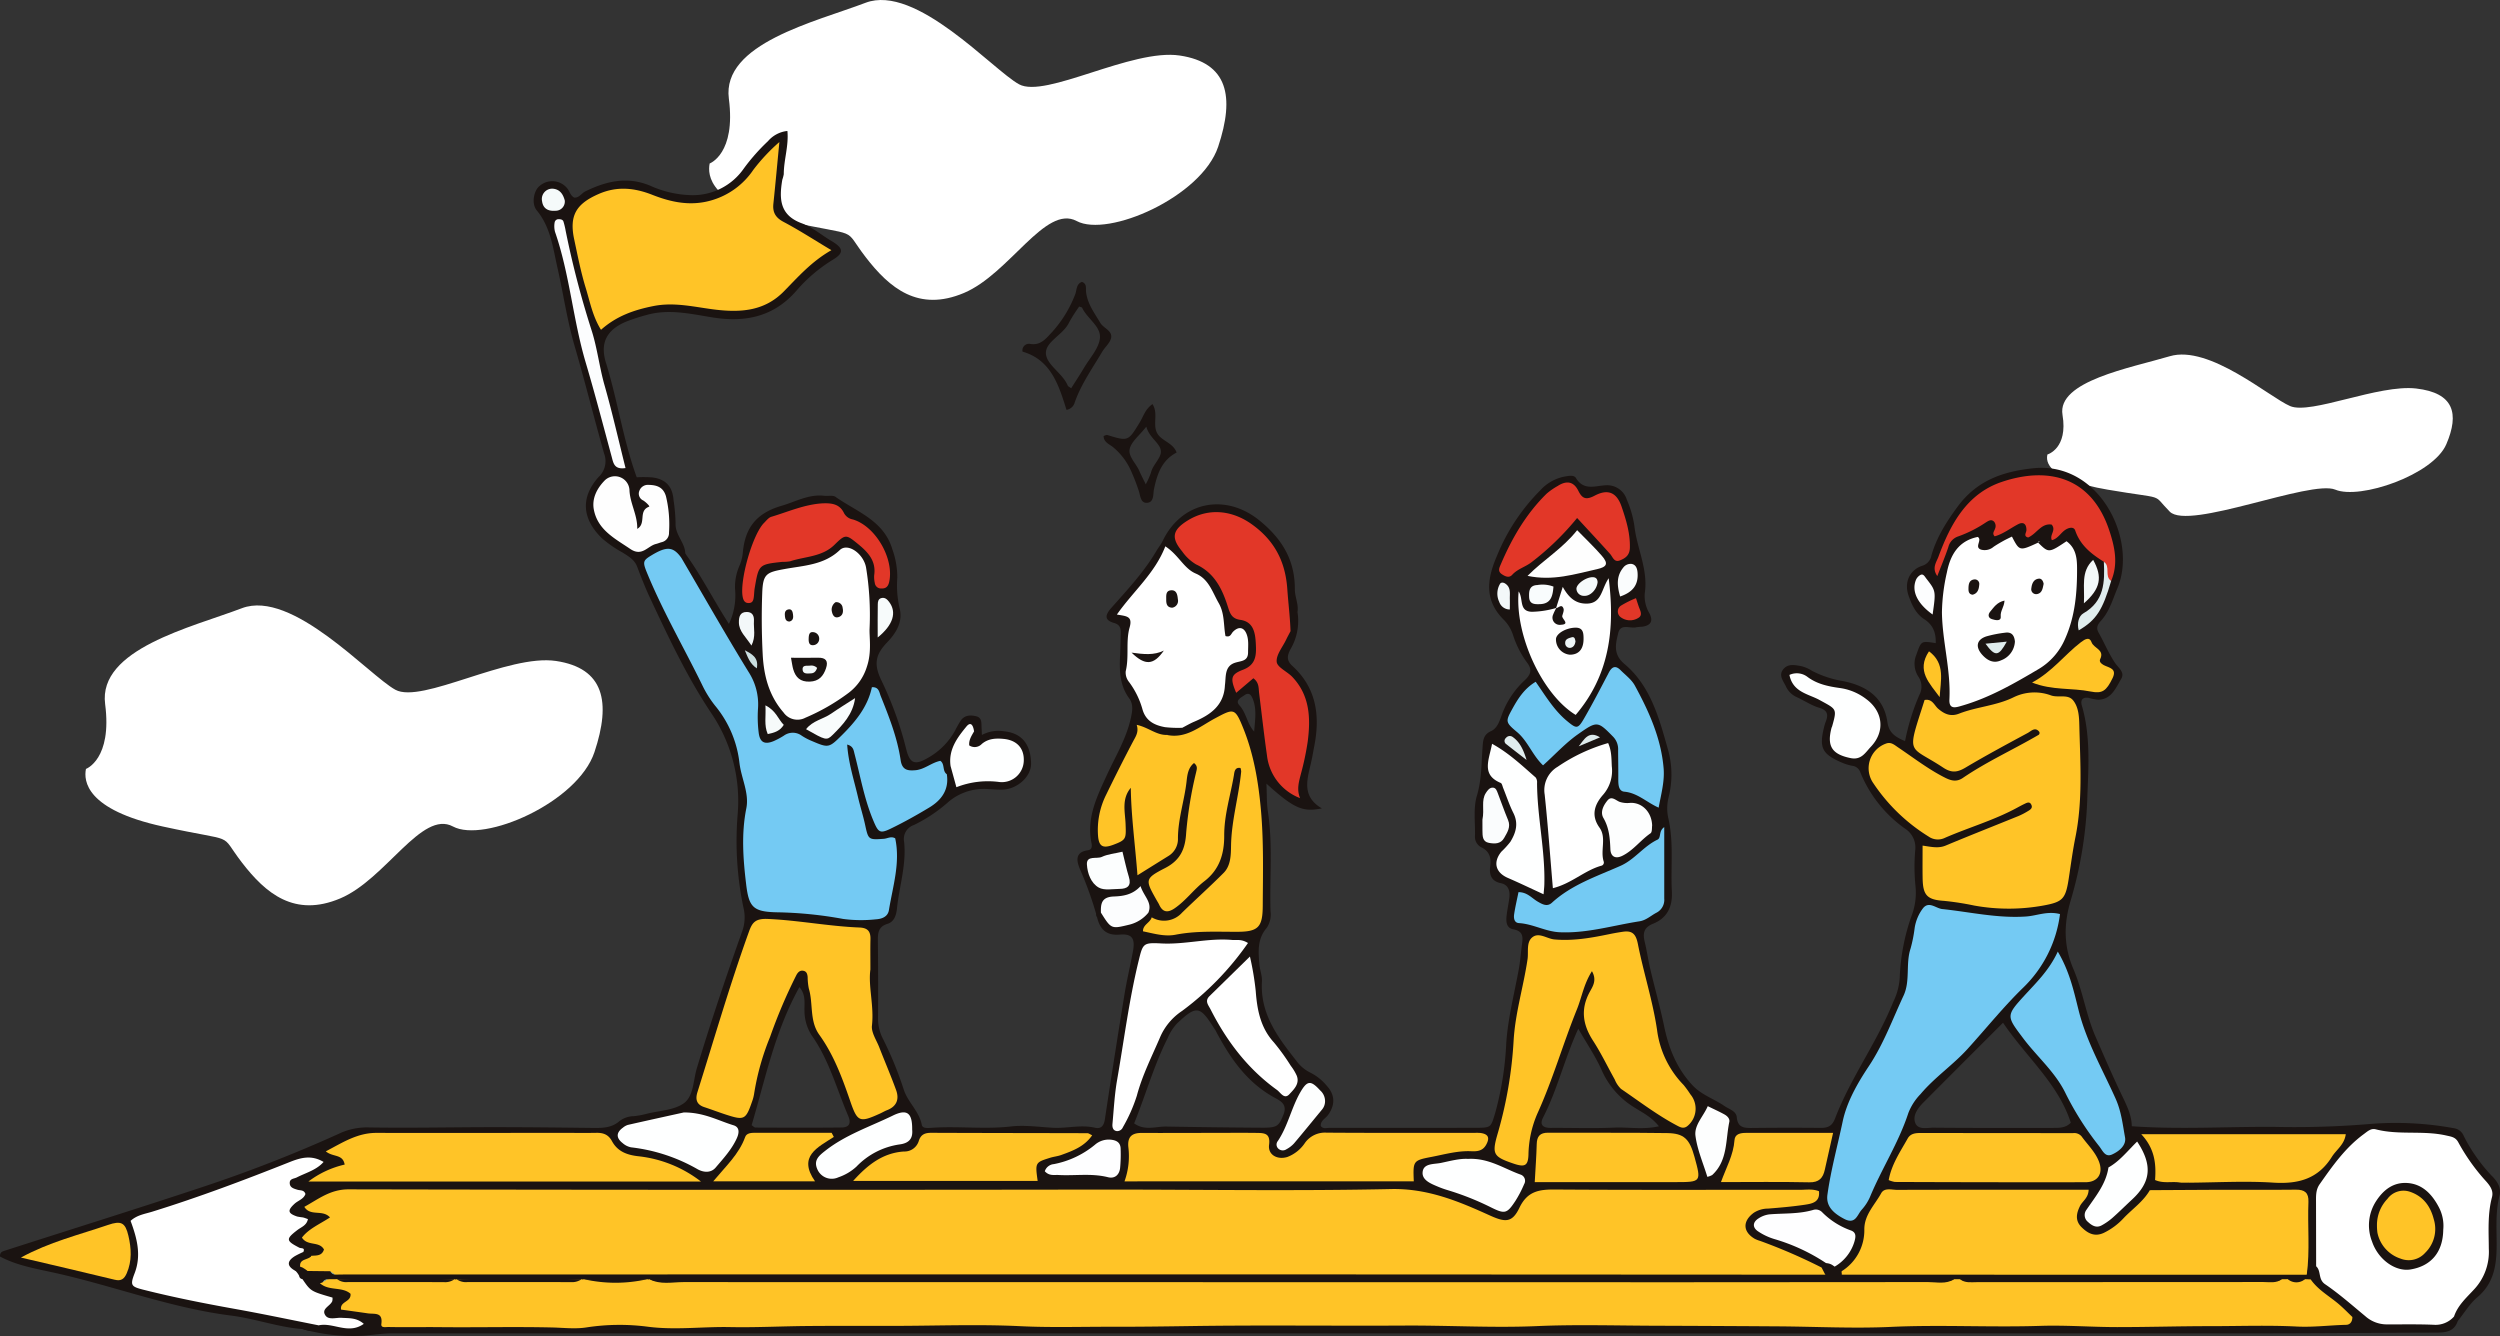<svg xmlns="http://www.w3.org/2000/svg" xmlns:xlink="http://www.w3.org/1999/xlink" width="646.334" height="345.419" viewBox="0 0 646.334 345.419">
  <rect x="0" y="0" width="646.334" height="345.419" fill="#333333" stroke="none"/>
  <defs>
    <clipPath id="clip-path">
      <rect id="長方形_12" data-name="長方形 12" width="646.334" height="311.566" fill="none"/>
    </clipPath>
  </defs>
  <g id="グループ_8089" data-name="グループ 8089" transform="translate(-636.666 -98.512)">
    <path id="パス_4379" data-name="パス 4379" d="M-122.81,101.386c-.486,1.895,0,6.443,15.566,9.1s11.188.758,16.052,5.685,36.482-8.338,42.805-5.685,25.294-3.79,28.7-11.749,1.946-13.264-7.783-14.4-27.24,6.822-32.59,4.548S-80.977,72.962-91.192,75.994s-29.185,6.443-27.726,15.159S-122.81,101.386-122.81,101.386Z" transform="translate(1288.812 114.618)" fill="#fff"/>
    <path id="パス_4376" data-name="パス 4376" d="M-122.78,117.819c-.62,3.1,0,10.542,19.843,14.882s14.262,1.24,20.463,9.3,13.642,14.262,25.424,9.3S-35.966,128.36-27.9,132.7s32.245-6.2,36.586-19.223,2.48-21.7-9.922-23.564-34.726,11.162-41.547,7.441S-69.451,71.311-82.473,76.272s-37.206,10.542-35.346,24.8S-122.78,117.819-122.78,117.819Z" transform="translate(942.919 22.956)" fill="#fff"/>
    <path id="パス_4377" data-name="パス 4377" d="M-122.78,117.819c-.62,3.1,0,10.542,19.843,14.882s14.262,1.24,20.463,9.3,13.642,14.262,25.424,9.3S-35.966,128.36-27.9,132.7s32.245-6.2,36.586-19.223,2.48-21.7-9.922-23.564-34.726,11.162-41.547,7.441S-69.451,71.311-82.473,76.272s-37.206,10.542-35.346,24.8S-122.78,117.819-122.78,117.819Z" transform="translate(781.668 179.485)" fill="#fff"/>
    <g id="グループ_8" data-name="グループ 8" transform="translate(636.666 132.365)">
      <g id="グループ_7" data-name="グループ 7" clip-path="url(#clip-path)">
        <path id="パス_43" data-name="パス 43" d="M644.386,270.328a42.614,42.614,0,0,1-7.437-10.525,3.227,3.227,0,0,0-2.589-1.984,82.9,82.9,0,0,0-21.746-1.076,234.358,234.358,0,0,1-24.545.742c-12.154-.1-24.313.718-36.933-.167-.015-2.869-1.363-5.493-2.646-8.178-2.357-4.933-4.527-9.956-6.717-14.967-2.461-5.636-3.3-11.833-5.707-17.449-2.591-6.041-2.552-11.809-.648-18.021a104.935,104.935,0,0,0,4.245-26.878c.29-7.751.813-15.6-1.431-23.24-.428-1.459.161-2.265,1.776-2.006a14.578,14.578,0,0,0,2.42.477c3.467-.06,4.534-3.021,5.943-5.335,1.077-1.77-.675-2.86-1.594-4.233-1.64-2.451-2.776-5.232-4.232-7.814-.747-1.326-.129-2.194.669-3.086,2.166-2.419,3.005-5.5,4.222-8.393,5.243-12.486-4.63-32.755-21.708-30.99-8.109.838-14.726,3.272-19.622,9.934-2.868,3.9-5.438,7.923-6.773,12.627a3.392,3.392,0,0,1-2.442,2.675c-3.268,1.137-4.607,4.323-3.493,7.6.8,2.362,1.889,4.767,4.036,6.152,2.4,1.546,3.1,3.622,3.016,6.229-3.838-.624-3.74-.589-5.008,3a6.071,6.071,0,0,0,.535,5.682,4.542,4.542,0,0,1,.246,4.7,57.817,57.817,0,0,0-3.7,11.949c-2.481-1.052-4.159-2.086-4.56-4.9-.93-6.532-5.583-9.458-11.513-10.625a26.847,26.847,0,0,1-7.971-2.642,9.348,9.348,0,0,0-2.71-1.2c-1.6-.285-3.412-.751-4.674.716-1.405,1.634-.037,3.1.644,4.545a5.554,5.554,0,0,0,2.78,2.732c1.956.9,3.8,2.155,5.833,2.761,2.3.685,2.329,1.915,1.624,3.7a10.935,10.935,0,0,0-.424,1.43c-1.259,5.167-.464,6.808,4.41,8.944a14.011,14.011,0,0,0,2.825.906,2.49,2.49,0,0,1,2.162,1.68A33.086,33.086,0,0,0,492.5,180.364a5.778,5.778,0,0,1,2.664,5.448,49.279,49.279,0,0,0,.058,9.448,16.7,16.7,0,0,1-1.03,7.69,53.782,53.782,0,0,0-3.051,16.034,16.469,16.469,0,0,1-1.66,6.154c-4.2,10.489-11.033,19.657-15.072,30.206-.738,1.928-1.851,2.416-3.706,2.4q-8.965-.083-17.931.023c-2.017.022-3.512-.2-3.752-2.753-.155-1.649-1.953-2.07-3.166-2.909-2.7-1.871-5.915-2.838-8.284-5.375-4.108-4.4-6.162-9.607-7.358-15.365-1.008-4.857-2.368-9.639-3.507-14.47-.569-2.413-.92-4.878-1.5-7.289-.528-2.2-.214-3.687,2.177-4.65,3.664-1.476,5.061-4.422,4.85-8.363-.336-6.275.526-12.593-.9-18.843a11.731,11.731,0,0,1,.047-5.436,23.9,23.9,0,0,0-.264-12.784c-2.234-7.959-4.477-16.135-11.147-21.732-3.023-2.537-2.259-5.278-1.58-8.041.615-2.5,3.091-1.021,4.7-1.449a13.062,13.062,0,0,1,1.486-.133c2.154-.31,2.92-1.4,1.868-3.445a8.734,8.734,0,0,1-1.209-5.261c.906-6.11-2.072-11.6-2.705-17.465a26.857,26.857,0,0,0-1.933-6.655,5.33,5.33,0,0,0-5.344-3.75c-2.825.113-5.77,1.529-7.847-1.906-.528-.874-2.191-.462-3.333-.252a11.492,11.492,0,0,0-5.887,3.5,51.245,51.245,0,0,0-11.151,16.872c-2.654,6.111-3.359,11.631,1.919,16.741a10.043,10.043,0,0,1,2.237,3.83,24.826,24.826,0,0,0,3.6,7.06c1.418,1.836.981,3.125-.657,4.629a22.672,22.672,0,0,0-5.935,9.077c-.566,1.553-1.121,3.3-2.729,4.02-2.134.959-2.057,2.663-2.2,4.536-.3,4.055-.218,8.088-1.436,12.143-.968,3.223-.419,6.906-.5,10.386a3.044,3.044,0,0,0,1.575,2.934c2.16,1.042,2.654,2.658,2.368,4.869-.276,2.136.138,3.9,2.76,4.447,2,.417,2.412,2.064,2.166,3.887-.2,1.473-.506,2.933-.682,4.408-.183,1.548-.154,3.279,1.718,3.624,2.556.472,2.528,1.933,2.24,3.948-.3,2.125-.428,4.262-.822,6.4-1.172,6.343-2.792,12.623-3.24,19.078a81.258,81.258,0,0,1-2.87,18.1c-1.123,3.708-1.007,3.783-4.988,3.792q-18.928.04-37.856.013c-.751,0-1.639.367-2.244-.5-.067-1.384,1.189-1.884,1.845-2.773,1.932-2.618,1.879-5.243-.274-7.591a13.317,13.317,0,0,0-4.244-3.407,9.818,9.818,0,0,1-3.7-3.152c-4.757-6.043-9.33-12.088-8.829-20.42.087-1.449-.528-2.925-.657-4.4-.29-3.312-.557-6.6,1.876-9.445a6.075,6.075,0,0,0,1-4.28c-.272-8.613.625-17.253-.685-25.848-.336-2.206-.245-4.477-.371-7.165,7.113,6.394,9.3,7.4,14.323,6.389-5.126-3-3.884-7.229-2.881-11.433.383-1.608.649-3.245.96-4.87,1.49-7.78.466-14.911-5.691-20.517-1.629-1.484-1.324-2.748-.487-4.348a14.358,14.358,0,0,0,1.8-9.586c-2.749.391-1.726,3.285-3.044,4.622-.391.727-.794,1.45-1.143,2.2-3.01,6.463-3.257,6.616,1.718,10.972,3.344,2.928,4.108,7.074,4.2,11.291.091,4.005-1.168,7.824-1.961,11.7-.423,2.069-1.227,4.144-.033,6.213a18.519,18.519,0,0,1-6.8-13.038c-.434-3.933-.684-7.888-1.369-11.806-1.117-6.393-2.123-6.864-7.374-2.9-1.341,1.8-2.162-1.705-3.454-.308-1.772,5.634-6.609,7.807-11.361,10.076-1.056,1-3.768.5-2.912,3.234,4.383,1.978,7.622-1.006,11.06-2.7,5.427-2.682,6.041-2.611,7.976,3.231,4.718,14.248,4.495,28.994,4.147,43.732-.068,2.881-1.615,4.668-4.642,4.739-6.113.143-12.228.011-18.318.882-1.924.275-4.226.145-3.923-2.962a1.828,1.828,0,0,0-1.053-1.743c-4.261,1.444-8.523,4.332-12.758-.038-.768.215-1.3.559-.785,1.465.776,3.1,2.308,4.838,5.956,4.52,3.114-.272,3.938,1.055,3.349,4.248-.691,3.741-1.584,7.446-2.2,11.2q-2.636,16.152-5.076,32.335c-.255,1.692-1.012,2.515-2.57,2.15-3.641-.854-7.243.215-10.863.01s-7.315-.745-10.885-.337c-6.793.776-13.571-.127-20.343.339-.963.066-2.479.258-2.668-.744-.674-3.573-3.658-5.879-4.694-9.22a91.737,91.737,0,0,0-5.267-12.876A11.524,11.524,0,0,1,227,229.636c.057-6.8.027-13.611-.04-20.415-.019-1.968.188-3.528,2.478-4.227,1.791-.547,2.284-2.3,2.461-4,.6-5.746,2.478-11.358,1.842-17.233a3.8,3.8,0,0,1,2.526-4.315,39.421,39.421,0,0,0,9.043-6.074,14.173,14.173,0,0,1,10.168-3.224c1.158.076,2.319.158,3.478.156,3.879-.006,7.724-3.3,7.615-6.887-.145-4.744-2.261-7.694-6.921-8.2a9.135,9.135,0,0,0-5.8.942c-.963-.562-1.761-2.026-3.087-.566-.824,1.054-1.752,2.25-.852,3.532,1.016,1.448,2.636,1.072,4.057.579,1.713-.594,3.39-1.295,5.258-1.065,2.179.268,3.826,1.252,3.942,3.635.106,2.168-.99,4.306-2.968,4.613-3.683.571-7.47.138-11.235.718-1.808.278-1.435-3.217-3.5-3.644-1.146.3-1.486,1.245-1.752,2.242-.45,7.2-6.552,8.894-11.448,11.794-3.33,1.972-5.138.862-6.241-2.619-1.454-4.594-2.3-9.344-3.755-13.927-.484-1.519-1.037-3.673-3.134-3-1.625.518-1.232,2.528-.953,3.985,1.219,6.357,3.052,12.565,4.634,18.835.4,1.592,1.423,2.895,3.066,2.81,5.274-.271,4.906,3.117,4.529,6.6-.2,1.816-.6,3.6-.961,5.386-1.252,6.2-2.126,7.121-8.222,6.589-7.252-.632-14.408-2.18-21.748-2.127-2.842.02-4.5-1.824-4.938-4.674a72.388,72.388,0,0,1-.82-18.309c.908-9.255-.657-18.353-5.59-26.266a266.3,266.3,0,0,1-17.993-34.288c-.808-1.849-2.692-3.817-.635-5.9,1.939-1.965,4.257-1.326,6.49-.428.879-.066,1.55-.3,1.17-1.411-.037-2.858-2.681-4.807-2.505-7.9a46.788,46.788,0,0,0-.523-5.913c-.273-3.567-2.041-5.436-5.552-5.874a32.811,32.811,0,0,0-3.967-.026c-3.492-9.592-4.93-19.822-7.959-29.609-1.6-5.175.227-8.526,5.226-10.634a47.462,47.462,0,0,1,5.189-1.692c5.793-1.687,11.529-.29,17.2.617,8.473,1.353,15.813-.214,21.631-6.915a39.681,39.681,0,0,1,9.439-8.021c2.936-1.78,2.721-3-.386-4.838-2.569-1.517-4.929-3.561-7.675-4.572-5.773-2.124-5.848-6.4-5.032-11.255a9.416,9.416,0,0,0,.381-1.44c0-3.69,1.31-7.313.941-11.174a7.635,7.635,0,0,0-5.018,2.631A51.637,51.637,0,0,0,192.3,9.712,16.019,16.019,0,0,1,178.637,16.6a27.372,27.372,0,0,1-10.59-2.466c-5.931-2.449-11.336-1.145-16.736,1.5-1,.489-1.6,1.724-2.857,1.591-1.051-.543-1.176-1.668-1.822-2.406a4.961,4.961,0,0,0-7.08-.632c-1.539,1.15-2.235,4.61-.781,6.358,3.575,4.3,4.174,9.64,5.325,14.7,1.536,6.757,2.5,13.633,4.451,20.323,2.684,9.223,5.014,18.549,7.623,27.8a5.579,5.579,0,0,1-1.412,6.1c-4.516,5.037-4.511,10.579.841,15.82a30.574,30.574,0,0,0,5.3,3.678c1.524.97,3.132,1.824,3.843,3.725,1.045,2.791,2.152,5.568,3.416,8.265,4.784,10.207,9.587,20.424,15.889,29.8a40.5,40.5,0,0,1,6.66,25.957,83.923,83.923,0,0,0,1.5,24.082,10.562,10.562,0,0,1-.341,6.172c-4.162,11.714-8.141,23.487-11.719,35.395-.938,3.122-.795,7.185-3.371,9.023-2.517,1.8-6.263,1.886-9.478,2.687a22.221,22.221,0,0,1-3.417.644,6.223,6.223,0,0,0-3.712,1.261c-2.071,1.826-4.51,1.805-7.025,1.776-8.418-.1-16.836-.2-25.254-.2-10.932,0-21.865.256-32.792.069a16.774,16.774,0,0,0-7.556,1.669,361.367,361.367,0,0,1-35.185,13.74c-16.983,5.646-34.072,10.972-51.11,16.456-.574.185-1.319.355-1.235,1.517,4.438,2.381,9.465,3.169,14.409,4.275,15.18,3.4,29.818,9.03,45.345,10.993,6.244.789,12.21,3.03,18.513,3.491,1.507.483,3.026,1.066,4.306-.491-1.125-2.354-3.549-2.121-5.512-2.663-12.14-3.353-24.775-4.336-36.938-7.656-3.059-.835-4.809-1.667-3.683-5.282a12.532,12.532,0,0,0-.08-7.374c-1.053-3.382.343-4.808,3.424-5.745,11.567-3.517,22.859-7.816,34.094-12.273,2.1-.831,4.232-1.85,6.87-1.251-2.691,2.37-9.67,2.26-4.88,8.582.168.221-.488.8-.811,1.173-2.666,3.087.086,4.14,2.128,5.418-4.594,4.526-4.522,5.035,1.027,7.905a.718.718,0,0,1,.344.8,3.476,3.476,0,0,0,2.932.913c2.782-.834,4.428-2.111,1.555-4.726-1.417-1.289-1.121-2.335.24-3.157,3.519-2.127,2.57-4.252-.215-6.263,3.48-2.749,7.21-2.326,10.82-2.327,87.953-.015,175.907.094,263.859-.166a58.784,58.784,0,0,1,25.807,5.993c5.275,2.484,7,2.242,10.7-2.322,1.675-2.072,3.448-3.463,6.207-3.475q33.058-.142,66.137.217c-3.873.99-7.885,1.123-11.69,2.281-2.387.727-4.143,2.192-4.431,4.819a4.807,4.807,0,0,0,3.265,5.087c5.477,2.318,10.8,5.028,16.5,6.8a2.7,2.7,0,0,0,2.111-1.043c.519-2.26-1.393-2.711-2.685-3.591-3.59-2.444-7.793-3.5-11.714-5.2-1.1-.476-3.722-2.028-1.135-2.8,4.579-1.359,9.861-2.79,14.355-.459,8.724,4.525,8.563,4.835,1.976,12.085.013,1,.3,1.445.712,1.62-.771-.1-1.538-.244-2.3-.386a91.7,91.7,0,0,0-13.9-.676q-184.59-.006-369.194.006c-.865-.042-1.716-.1-2.572-.2a40.751,40.751,0,0,0-5.2-.44c-.691-.064-1.371-.176-2.052-.284a4.389,4.389,0,0,0-1.344,0,1.635,1.635,0,0,0-1.24,1.407c.041.22.079.44.123.658a5.121,5.121,0,0,0,.643,1.164,3.7,3.7,0,0,0,1.6,1.134,29.632,29.632,0,0,0,3.851.89,6.127,6.127,0,0,0,1.35-.1,15.387,15.387,0,0,1,2.1-.272c1.048.005,2.1.033,3.151.039,9.364.092,18.737-.1,28.107.091a8.116,8.116,0,0,0,1.844-.023c10.267-.07,20.536-.1,30.807,0a8.337,8.337,0,0,0,1.858,0c5.242-.071,10.483-.169,15.718.059.633.007,1.27-.009,1.9-.063q123.074-.1,246.158-.026c29.732,0,59.464-.1,89.2.057a9.37,9.37,0,0,0,2.938-.007c27.048-.12,54.1-.049,81.148-.053a23.075,23.075,0,0,0,2.741.022c1.448-.121,2.9-.094,4.343-.166a6.541,6.541,0,0,0,2.478-.652c1.341-.817,1.664-2.156,1.826-3.577.138-4.813.235-9.633,0-14.427-.352-7.221,4.7-11.293,8.675-16.1,3.126-3.785,7.063-3.333,11.3-3.139,14.032.643,14.019.541,21.54,12.053a6.206,6.206,0,0,1,1.157,4.674,43.66,43.66,0,0,0-.394,9.924,17.06,17.06,0,0,1-4.384,12.786c-1.694,1.921-3.912,3.712-3.97,6.677.191.826.518,1.5,1.544,1.431,1.663-2.067,3.054-4.456,5.044-6.136,4.442-3.751,5.014-8.61,5-13.9-.011-4.129-.311-8.3.747-12.381.518-2-.578-3.624-1.816-4.936M324.244,155.28c-1.842-2.017-2-4.8-3.827-6.8-1.174-1.282.466-1.986,1.316-2.6,1.141-.819,1.734-.1,2.16.977,1.078,2.717.559,5.531.351,8.419M217.561,257.642c-7.421.085-14.844.043-22.266.017-.263,0-.525-.318-.976-.612,3.534-11.886,5.963-24.2,12.358-35.7,1.725,2.04,1.243,4.143,1.308,6.036a11.8,11.8,0,0,0,1.944,6.567c4.453,6.318,6.383,13.745,9.368,20.71.85,1.982.162,2.962-1.735,2.984m114.26-3.347c-1.21,2.99-1.559,3.421-5.594,3.4q-12.349-.077-24.7-.3c-2.705-.05-5.565,1.171-8.312-.823,3.006-7.4,5.112-15.031,8.695-22.1a12.558,12.558,0,0,1,2.386-3.725c4.955-4.692,5.913-4.609,9.469,1.064.176.28.387.541.54.832,3.626,6.891,7.9,13.186,14.941,17.135,1.61.9,3.7,1.734,2.572,4.522m85.472,3.371c-5.443.248-10.907.035-16.361.075-2,.014-2.974-.778-1.992-2.685,3.689-7.167,5.5-15.087,9.1-22.961,2.221,3.873,4.457,7.149,6.049,10.713a21.292,21.292,0,0,0,8.259,9.528c2.149,1.38,4.578,2.5,6.536,4.988-4.153.934-7.9.174-11.586.343m80.055-6.585c6.652-6.689,13.329-13.354,20.5-20.532,6.092,8.99,14.26,15.724,17.521,25.848-1.343,1.387-3,1.343-4.658,1.342-10.272,0-20.544.041-30.815-.058-1.666-.016-4.1.692-4.784-1.348-.648-1.943.794-3.8,2.235-5.252m105.667,11.484c-3.038,3.956-5.737,8.505-12.161,8.03a197.22,197.22,0,0,0-19.917-.038c-1.884.052-4.456-.855-5.222,2.166,1.481,1.787,3.567,1.457,5.5,1.486,4.619.069,9.239.013,13.859.026,12.5.034,11.227-1.128,11.13,11.082-.023,2.78,1.357,6.032-1.657,8.293-2.406.764-4.908.544-7.386.544q-50.969.019-101.939,0c-2.991,0-5.972-.027-8.82,1.08a9.116,9.116,0,0,1-1.621.043,5.637,5.637,0,0,1,1.685-.1c4.763-1.679,6.076-5.735,6.872-10.092,1.53-8.371,3.293-9.871,11.839-9.877q10.436-.007,20.871,0c7.071.008,14.143-.035,21.743.032-2.13,4.036-3.006,7.571.984,10.145,3.883,2.5,6.964.152,9.853-2.141,2.987-2.37,5.36-5.409,8.211-7.945,1.3-1.222,3.01-.974,4.565-1.329,1.183-.269,2.735-.35,2.4-2.292-3.78-.867-5.354-3.054-6.088-7.067-.723-3.957.276-4.458,3.711-4.424,8.8.086,17.6.146,26.393.267,4.32.059,8.631-.2,12.946-.152,1.337.014,3.9.1,2.242,2.258" transform="translate(0)" fill="#1a1311"/>
        <path id="パス_44" data-name="パス 44" d="M676.047,592.385c1.393-.75,1.244-2.14,1.41-3.4a103.254,103.254,0,0,1,8.087,7.6c7.1,7.6,15.812,6.71,24.683,5.815.957-.1,1.857-.678,2.877-.409l.965,1.162c-.931,2.771-3.148,2.987-5.619,2.992-15.6.037-31.21.2-46.815.2q-135.74.024-271.479,0-105.1,0-210.207,0c-2.486,0-4.945.414-7.4.6a48.389,48.389,0,0,1-15.62-1.695c1.394-.221,2.994.419,4.111-.974,2.583-2.339,5.372-.106,7.818-.549a21.442,21.442,0,0,0-3.97-.514,8,8,0,0,1-2.387-.55c-2.44-1.167,1.445-4.771-2.3-5.593a3.964,3.964,0,0,1-3.357-4.742,7.274,7.274,0,0,1,4.5,1.024c1.613.308,3.278-.223,4.893.4a8.565,8.565,0,0,1,2.739,1.108c9.835,8.372,9.837,8.635,24.124,8.4,14.248-.239,28.524-.318,42.735-.085,18.233.3,36.467.275,54.68.04,15.919-.2,31.835-.125,47.746-.062,8.6.034,17.231.166,25.821.071,7.273-.079,14.582-.237,21.85-.217,26.865.074,53.731-.21,80.6.363,11.553.247,23.186-.392,34.785-.312,16.9.119,33.8-.021,50.7.428,9.251.246,18.532-.449,27.81-.439q25.121.029,50.24.1c14.912.027,29.823-.078,44.734.193a27.3,27.3,0,0,0,9.039-.995c-1.483-4.424-7.446-5.032-7.8-9.946" transform="translate(-78.657 -295.472)" fill="#1a1311"/>
        <path id="パス_45" data-name="パス 45" d="M600.013,242.443c-.581.977-1.2,2.369-1.956.169-.262-.759-.193-1.624-.958-2.149-1.8-2.892-.6-5.122,1.846-6.682,1.681-1.071,3.065-2.047,2.622-4.235-.58-2.865-2.3-.538-3.474-.684a2.292,2.292,0,0,1-2.056-2.416c-.525-8.087-5.767-12.976-11.529-17.673-1.82-1.484-2.794-1.4-3.854.474a43.078,43.078,0,0,1-6.929,9.054c-1.225,1.24-1.7,2.3-.658,4.289,1.578,3.01.578,6.6.071,9.731-.738,4.549,1.539,7.883,2.806,11.76,1.6,4.9,5.274,5.9,9.409,6.744.3.062.523.379.714.66-.9,1.541-3.064.341-3.986,1.837-.125.109-.278.333-.371.31-6.193-1.509-8.03,2.787-9.945,7.251-2.087,4.864-5.233,9.3-5.958,14.7-.227,1.68-1.043,4.218,1.562,4.441,2.78.237,2.746-2.245,2.611-4.324a21.8,21.8,0,0,1,.228-6.937c.3-1.169.882-2.324,2.228-2.332,1.573-.009,1.743,1.484,1.768,2.547.113,4.818.74,9.586,1.12,14.376.239,3.016,1.23,3.41,3.7,1.994,2.76-1.586,4.627-3.54,4.78-6.994.222-4.987,1.6-9.819,2.5-14.713.285-1.554.8-3.736,2.879-3.431,2.265.332,1.728,2.531,1.45,4.091-1.02,5.72-2.006,11.439-2.637,17.222-.376,3.443-2.587,5.6-5.529,7.189-2.231,1.2-3.775,2.766-2.352,5.6,1.233,2.46,2.862,3.235,5.083,1.285,5.8-5.087,11.32-10.151,10.732-19.085-.29-4.409,1.2-8.859,2.54-13.142.384-1.227,1.185-2.622,2.846-2.173,1.508.408,1.209,1.937,1.024,2.967-1.358,7.507-.925,15.458-3.486,22.548-2.577,7.135-8.861,11.825-15.508,15.482-2,1.1-3.863.135-5.164-1.715l-.86-1.2c-3.059-5.375-7.037-5.379-12.272-.01l-1.01,1.157a92.465,92.465,0,0,0-4.447-12.464c-.835-2.021-1.318-4.339,2.075-4.808,1.058-.147,1.122-.99.935-1.9-1.327-6.451,1.424-11.994,3.982-17.562,2.205-4.8,4.984-9.337,6.166-14.594.421-1.874.757-3.644-.406-5.232-2.545-3.476-2.534-7.408-2.331-11.417.092-1.82.1-3.645.153-5.468.036-1.256-.243-2.173-1.7-2.586-2.752-.783-2.243-2.2-.7-3.944,4.158-4.686,8.448-9.277,11.644-14.729.5-.848,1.15-1.616,1.571-2.5,4.918-10.283,16.262-12.482,25.063-5.32,5.807,4.727,9.178,10.222,9.134,17.794-.011,1.94,1.018,3.841.682,5.871-1.744,1.231-.047,3.715-1.8,4.942-2.4-4.022-1.634-8.646-2.356-12.974-1.057-6.338-4.1-11.1-9.571-14.365a13.335,13.335,0,0,0-8.549-2.067c-3.034.373-6.173,1.367-7.209,4.493-1.014,3.058,1.68,4.913,3.823,6.319,4.051,2.656,7.081,5.926,8.378,10.674.509,1.862,1.85,2.955,3.473,3.993,5.44,3.477,5.815,10.294.845,14.567-1.68,1.445-3.166,2.846-2.883,5.291" transform="translate(-280.419 -97.182)" fill="#1a1311"/>
        <path id="パス_46" data-name="パス 46" d="M353.189,205.258l1.009-1.128c4.165,5.745,7.347,12.107,11.29,18.208a17.2,17.2,0,0,0,1.576-9.093,13.583,13.583,0,0,1,1.085-5.811,11.34,11.34,0,0,0,.909-3.323c.551-6.68,3.564-10.431,10.054-12.32,3.618-1.054,7.034-3.053,11.019-2.582.982.116,2.227-.207,2.921.282,5.49,3.87,12.5,6.087,14.7,13.6a21.531,21.531,0,0,1,1.268,7.27,25.706,25.706,0,0,0,.588,7.875c.907,3.553-.873,6.431-3.256,8.916-3.046,3.176-3.407,5.63-1.531,9.612a90.886,90.886,0,0,1,6.432,17.688c.958,4.031,2.243,4.542,5.806,2.446a18.137,18.137,0,0,0,6.886-6.971,27.214,27.214,0,0,1,1.464-2.591c1.007-1.441,2.517-1.495,4.021-1.12s1.308,1.7,1.368,2.844c.035.662.057,1.324.086,1.986-1.37,1.21-1.124-1.1-2.021-.928-2.979.386-3.388,3.024-4.4,5.093-.617,1.264-.331,2.922-1.671,3.886a2.436,2.436,0,0,0-.972,2.1c-1.733-.936-3.132-1.766-5.5-.736-4.758,2.068-6.76.689-8.039-4.542a62.72,62.72,0,0,0-5.109-14.656,37.828,37.828,0,0,1-7.653,10.674c-2.674,2.745-5.506,3.554-8.916,1.767a9.557,9.557,0,0,0-8.538-.413c-3.894,1.528-6.5-.078-6.074-4.33.857-8.5-3.2-14.954-7.352-21.572-3.522-5.612-6.927-11.3-10.074-17.135-.834-1.545-2.3-2.952-1.377-5" transform="translate(-177.034 -94.884)" fill="#1a1311"/>
        <path id="パス_47" data-name="パス 47" d="M163.066,570.182l-5.874-.068a7.733,7.733,0,0,0-1.051-.732,2.073,2.073,0,0,0-.855-.336c-1.745-3.664,2.169-1.644,2.867-2.854,1.3-.1,2.737.092,3.287-1.628-1.227-2.237-4.243-.789-5.7-3.075,1.707-2.266,4.565-3.464,7.253-5.219-1.947-2.155-5.03-.164-6.637-2.734,3.647-2,6.7-4.534,11.441-4.524q97.9.21,195.8.057c24.578,0,49.164.4,73.73-.132,9.429-.2,17.391,3.132,25.473,6.8,4.015,1.821,5.812,1.983,7.706-1.967,2.056-4.285,5.077-4.744,9.184-4.714,21.09.15,42.181.058,63.272.081,1.636,0,3.314-.3,4.979.356.333,2.875-1.819,3.229-3.747,3.513-3.108.458-6.247.733-9.381.979a6.8,6.8,0,0,0-3.746,1.1c-2.92,2.166-2.819,4.909.294,6.726a8.634,8.634,0,0,0,1.388.537,142.142,142.142,0,0,1,15.881,6.882c.747.392,1.776.638.949,1.841q-60.225-.034-120.45-.064-130.906-.01-261.812.011c-1,0-1.991.024-2.986.036a3.377,3.377,0,0,1-1.258-.874" transform="translate(-77.679 -275.377)" fill="#ffc427"/>
        <path id="パス_48" data-name="パス 48" d="M680.635,595.738c1.846,2.65,4.641,4.217,7.057,6.222,1.385,1.151,2.633,2.466,3.724,3.5-.008,1.5-.841,2.006-1.579,2.023-4.266.1-8.487.662-12.8.443-7.4-.377-14.84-.1-22.262-.1-8.068-.005-16.141.249-24.195.245-6.584,0-13.215-.535-19.808-.319-12.881.422-25.755-.337-38.643.265-9.681.451-19.407-.072-29.113-.137q-15.808-.105-31.616-.162c-10.249-.026-20.514-.353-30.743.093-11.4.5-22.761-.2-34.141-.136-18.536.11-37.076-.15-55.608.132-6.762.1-13.569.191-20.3.176-7.845-.019-15.729.237-23.608-.148-10.7-.523-21.449-.1-32.177-.08-7.575.011-15.151-.029-22.725.034-6.717.055-13.436.415-20.147.28-7.082-.143-14.133.83-21.258-.1a56.316,56.316,0,0,0-15.859.189c-2.915.449-5.921.077-8.832.009-9.666-.225-19.322.021-28.972-.082-4.425-.047-8.871.05-13.3-.036-.809-.016-2.045.315-1.891-.8.435-3.14-1.807-2.486-3.463-2.725-2.286-.332-4.574-.645-6.949-.978-.375-2.167,2.685-1.91,2.438-4.09-2.136-1.928-5.684-.638-7.917-2.756a1.661,1.661,0,0,0,.723-.222,3.39,3.39,0,0,1,1.309-.778l2.429-.024a218.794,218.794,0,0,0,30.363.01.446.446,0,0,0,.508,0,249.666,249.666,0,0,0,32.354-.01.493.493,0,0,0,.539.009,66.514,66.514,0,0,0,16.429,0,.49.49,0,0,0,.538-.011c1.745.818,3.6.411,5.4.412q163.271.034,326.542,0c1.8,0,3.652.4,5.4-.4h1.5c1.072.627,2.256.411,3.4.412q38.209.016,76.418,0c1.141,0,2.325.219,3.4-.413l1.538-.007a5.4,5.4,0,0,0,4.428.005l1.487.06" transform="translate(-83.245 -298.825)" fill="#ffc427"/>
        <path id="パス_49" data-name="パス 49" d="M343.812,219.133c5.767,9.849,11.406,19.778,17.379,29.5a15.362,15.362,0,0,1,2.444,9.373,32.916,32.916,0,0,0,.184,6.449c.339,2.434,1.582,3,3.882,2.041a19.4,19.4,0,0,0,2.626-1.411,3.9,3.9,0,0,1,4.625.035,15.394,15.394,0,0,0,2.64,1.377c4.255,1.825,4.4,1.776,7.741-1.546,3.551-3.537,6.676-7.343,7.735-12.376,1.837-.12,1.906,1.33,2.285,2.276,2.152,5.379,4.3,10.789,5.144,16.549.377,2.569,1.78,2.808,3.8,2.638,2.392-.2,4.18-1.978,6.477-2.426,1.208.849.457,2.629,1.668,3.455.621,4.006-1.374,6.708-4.56,8.625-3.259,1.961-6.591,3.827-10.014,5.479-2.8,1.352-3.175.873-4.46-2.192-2.319-5.535-3.324-11.412-4.824-17.16-.249-.953-.3-1.988-1.905-2.419.317,4.766,1.756,9.118,2.786,13.538.563,2.415,1.326,4.784,1.85,7.206.835,3.856.858,3.914,4.84,3.621.946-.069,1.867-.739,2.939-.123,1.367,6.337-.623,12.417-1.625,18.567-.289,1.775-1.928,2.3-3.4,2.375a35.087,35.087,0,0,1-8.421-.1,103.406,103.406,0,0,0-17.244-1.721c-6.019-.143-7.132-1.33-7.835-7.184-.79-6.576-1.283-13.081.04-19.707.785-3.934-1.316-7.777-1.772-11.705a28.175,28.175,0,0,0-6.324-14.848,28.014,28.014,0,0,1-3.389-5.477c-4.585-9.358-9.818-18.394-13.855-28.027-1.511-3.6-1.573-3.89.808-5.333,3.986-2.415,5.637-2.277,7.732.647" transform="translate(-167.658 -108.758)" fill="#74caf3"/>
        <path id="パス_50" data-name="パス 50" d="M1075.277,570.741l-120.122-.022q-1.016-.327-.113-.9a12.462,12.462,0,0,0,5.845-10.836c.005-3.768,2.7-6.3,4.342-9.291.844-1.54,2.7-.9,4.124-.9q20.841-.054,41.68-.029h7.847c-.068,2.148-1.594,2.923-2.238,4.212-.974,1.952-1.275,3.8.4,5.462,1.6,1.587,3.379,2.586,5.773,1.465a17.066,17.066,0,0,0,5.132-3.824c2.27-2.384,5.072-4.269,6.752-7.205,9.005-1.324,18.054-.143,27.078-.468,3.791-.136,7.59-.03,11.386-.018,1.339,0,2.931-.081,2.828,1.843-.369,6.833,1.054,13.73-.72,20.511" transform="translate(-478.896 -275.026)" fill="#ffc427"/>
        <path id="パス_51" data-name="パス 51" d="M983.384,330.9c2.416.371,4.15.755,5.982-.009,6.269-2.619,12.593-5.106,18.887-7.664a17.962,17.962,0,0,0,2.208-1.144c.7-.409,1.557-.863.98-1.865-.442-.77-1.154-.362-1.746-.079s-1.185.6-1.767.917c-5.99,3.285-12.577,5.139-18.8,7.856a4.166,4.166,0,0,1-4.217-.37,46.6,46.6,0,0,1-14.215-13.709,6.769,6.769,0,0,1,3.2-10.294c1.312-.512,2.179.313,3.142.96,3.988,2.678,7.789,5.64,12.1,7.817,1.576.8,3.016,1.209,4.65.1,6.177-4.211,13-7.3,19.439-11.054a.613.613,0,0,0,.307-.9c-1.074-1.326-2.084-.153-2.957.318-5.392,2.913-10.8,5.812-16.066,8.942-2.1,1.245-3.591,1.478-5.8.016-8.56-5.659-9.419-3.122-5.6-14.993.251-.779.5-1.56.792-2.483,1.979-.387,2.523,1.388,3.48,2.223,1.652,1.439,3.293,2.14,5.427,1.307,4.6-1.8,9.664-2.03,14.144-4.254a12.286,12.286,0,0,1,9.682-.447c1.885.638,4.3-.413,5.659,1.251,1.49,1.82,1.567,4.449,1.619,6.628.232,9.6.911,19.228-1.013,28.765-.718,3.559-1.186,7.168-1.738,10.76-.809,5.267-1.578,6-6.661,6.922a50,50,0,0,1-17.773-.016,72.917,72.917,0,0,0-7.849-1.215c-4.421-.289-5.412-1.528-5.483-5.912-.043-2.64-.008-5.282-.008-8.371" transform="translate(-486.335 -146.14)" fill="#ffc427"/>
        <path id="パス_52" data-name="パス 52" d="M1008.129,403.917a31.99,31.99,0,0,1-9.53,19.042c-5.091,4.954-9.567,10.538-14.353,15.809-3.785,4.17-8.516,7.352-12.167,11.69a14.572,14.572,0,0,0-3.156,4.9c-2.474,7.592-6.857,14.331-9.908,21.676a12.151,12.151,0,0,1-2.156,3.33c-1.16,1.3-1.579,3.888-4.5,2.371-3.252-1.691-4.729-3.584-4.353-6.283.89-6.387,2.613-12.615,3.938-18.9,1.073-5.088,3.813-9.878,6.762-14.307,3.8-5.7,6.123-12.109,8.985-18.255,1.781-3.828.493-8.21,1.817-12.19a36.6,36.6,0,0,0,1.056-5.343,11.28,11.28,0,0,1,2.113-5c1.548-2,3.364-.009,5.013.164,7.22.762,14.329,2.436,21.7,1.924,2.757-.192,5.459-1.478,8.738-.628" transform="translate(-475.552 -201.453)" fill="#74caf3"/>
        <path id="パス_53" data-name="パス 53" d="M363.975,33.7c-5.143,2.933-8.609,6.91-12.289,10.658-4.9,4.988-10.885,5.5-17.478,4.739-5.356-.617-10.644-2.064-16.233-.952-5,.994-9.538,2.561-13.564,6.141-2.167-3.464-2.847-7.238-3.944-10.8-1.263-4.1-2.082-8.342-2.982-12.546-1.314-6.141.444-9.177,6.261-11.742,4.738-2.09,9.264-1.647,13.951.2,4.818,1.894,9.746,2.954,15.021,1.489a19.572,19.572,0,0,0,11.067-7.949,48.528,48.528,0,0,1,6.742-7.2c-.56,5.81-1.018,10.877-1.55,15.936-.237,2.249.545,3.611,2.64,4.72,4.062,2.149,7.931,4.663,12.358,7.313" transform="translate(-149.03 -2.875)" fill="#ffc427"/>
        <path id="パス_54" data-name="パス 54" d="M583.471,354.4a6.251,6.251,0,0,0,7.846-1.206c3.559-3.457,7.26-6.771,10.758-10.288,1.881-1.891,1.87-4.758,1.908-7.032.109-6.525,2-12.738,2.621-19.147a3.42,3.42,0,0,0-.178-.93c-1.523-.288-1.585,1.148-1.7,1.845-.869,5.206-2.534,10.285-2.51,15.636.02,4.661-1.192,8.763-5.116,11.78-2.753,2.117-4.8,5.034-7.707,7.015-1.693,1.156-3.033,1.13-3.974-.9-.208-.45-.488-.866-.731-1.3-2.9-5.16-3.067-5.478,2.26-8.22,3.991-2.055,5.207-5.011,5.435-9.115a102.576,102.576,0,0,1,2.571-15.625c.167-.787.5-1.58-.546-2.395-1.531,1.205-1.739,3.08-1.924,4.744-.548,4.931-2.213,9.683-2.229,14.7a5.122,5.122,0,0,1-2.488,4.6c-2.482,1.537-4.956,3.087-7.975,4.97-.614-8.029-1.626-15.251-1.728-22.609-2.43,2.891-1.471,6.218-1.35,9.321.149,3.846.2,4.136-3.145,5.394-2.711,1.02-3.759.479-3.973-2.331a20.373,20.373,0,0,1,2.092-10.59c2.251-4.616,4.551-9.21,6.948-13.751.686-1.3,1.556-2.465.952-4.329,3.027.659,5.081,2.677,7.791,2.611,4.954,1.05,8.523-2.173,12.367-4.234,4.929-2.643,5.229-2.824,7.341,2.372,2.762,6.794,3.969,13.991,4.619,21.255.738,8.244.516,16.521.472,24.787-.029,5.574-1.169,6.718-6.706,6.719-5.3,0-10.583-.274-15.847.754-2.8.546-5.583-.3-8.406-.88-.059-1.723,1.851-2.212,2.252-3.61" transform="translate(-285.716 -151.096)" fill="#ffc427"/>
        <path id="パス_55" data-name="パス 55" d="M1237.209,566.277a6.349,6.349,0,0,1-5.25,2.129c-4.09-.178-8.193-.078-12.291-.1a8.322,8.322,0,0,1-5.385-2.113c-3.416-2.826-6.754-5.783-10.407-8.27-1.87-1.274-.952-3.421-2.314-4.644q-.014-8.21-.029-16.417c0-1.653-.113-3.3.929-4.782,3.335-4.741,6.655-9.474,11.425-12.968.968-.71,1.847-1.559,3.076-1.239,6,1.561,12.238.227,18.26,1.607,1.332.306,2.4.389,3.148,1.858a51.1,51.1,0,0,0,7.211,10.071c1.013,1.173,1.873,2.39,1.44,4.021-1.169,4.4-.842,8.9-.818,13.349a14.214,14.214,0,0,1-3.721,10.39c-1.955,2.14-4.3,4.169-5.274,7.111" transform="translate(-602.762 -259.761)" fill="#fff"/>
        <path id="パス_56" data-name="パス 56" d="M800.555,425.582c-2.1,3.287-2.619,6.749-3.889,9.889-3.6,8.9-6.229,18.163-10.218,26.93a27.787,27.787,0,0,0-2.3,10.623c-.1,2.917-.995,3.271-3.86,2.3-5.328-1.808-5.644-2.474-4.054-7.923a107.756,107.756,0,0,0,4.078-23.915c.423-7.139,2.567-13.98,3.6-21.017.279-1.907-.374-4.366,1.24-5.657,1.712-1.37,3.775.385,5.714.558,4.876.433,9.568-.413,14.276-1.389,1.131-.235,2.272-.43,3.415-.6,2.411-.354,3.366.572,3.87,3.124,1.473,7.458,3.86,14.759,4.965,22.258A24.886,24.886,0,0,0,824.262,455a26.7,26.7,0,0,1,1.749,2.414,5.8,5.8,0,0,1-.675,8.118c-.97.849-1.791.483-2.7,0-5.155-2.707-9.764-6.255-14.556-9.517a6.978,6.978,0,0,1-1.635-2.451c-1.861-3.325-3.509-6.785-5.575-9.974-2.667-4.115-3.311-8.132-.911-12.594.766-1.425,1.964-3.057.6-5.414" transform="translate(-388.988 -208.346)" fill="#ffc427"/>
        <path id="パス_57" data-name="パス 57" d="M406.293,421.835c-.62,4.326.982,9.377.393,14.549-.2,1.767,1.164,3.732,1.882,5.579,1.441,3.7,3.011,7.352,4.367,11.083.855,2.351.156,4.221-2.338,5.189-.616.239-1.187.587-1.791.862-5.358,2.434-5.871,2.229-7.774-3.315-2.047-5.963-4.23-11.856-7.953-17.035-2.59-3.6-1.531-8.038-2.714-11.968a16.1,16.1,0,0,1-.3-2.964c-.069-.67-.209-1.361-.952-1.576-.96-.28-1.546.3-1.963,1.073a135.625,135.625,0,0,0-6.8,15.987,65.908,65.908,0,0,0-4.142,14.784A10.057,10.057,0,0,1,375.7,456c-1.626,4.706-2.031,4.918-6.71,3.4-1.89-.613-3.747-1.326-5.634-1.946-2.03-.667-2.366-2.019-1.776-3.9,4.362-13.873,8.394-27.851,13.336-41.538.839-2.322,1.651-3.358,4.866-3.217,7.95.35,15.754,1.9,23.674,2.213,2.212.089,2.9,1.063,2.848,3.065-.056,2.32-.013,4.642-.013,7.759" transform="translate(-181.26 -205.072)" fill="#ffc427"/>
        <path id="パス_58" data-name="パス 58" d="M112.18,564.029c2.158,3.146,2.158,3.146,7.766,4.767a2.907,2.907,0,0,1-.055.926c-.524,1.285-2.889,1.951-1.811,3.633.858,1.337,2.768.579,4.211.675,1.924.127,3.91-.073,5.746,1.562-4,2.846-7.914-.451-11.666.384-7.144-1.412-14.269-2.924-21.436-4.208-7.988-1.432-15.942-3-23.813-4.984-3.271-.823-3.535-1.147-2.329-4.283,1.8-4.689.59-9.121-1.047-13.537,1.659-1.521,3.689-1.783,5.525-2.352,12.048-3.73,23.837-8.171,35.547-12.827,2.869-1.141,5.617-1.957,8.826-.054-1.852,2.11-4.562,2.791-6.928,4-.694.355-1.8.3-1.827,1.377-.03,1.252,1.038,1.515,2,1.81.733.226,1.711-.009,2.063,1.1-.466,1.335-1.894,1.673-2.827,2.534-1.86,1.716-1.746,2.464.673,3.286a14.746,14.746,0,0,0,1.473.23c.443.1.867.281,1.322.433-.3,1.627-1.69,2.042-2.709,2.823-3.047,2.334-2.994,2.786.484,4.576.469.242,1.575-.086,1.039,1.108-.777,1.59-3.449,2.415-1.983,4.91l.013.023a5.21,5.21,0,0,1,.892,1.234.957.957,0,0,0,.854.853" transform="translate(-33.986 -267.182)" fill="#fff"/>
        <path id="パス_59" data-name="パス 59" d="M1032.27,211.945c2.787,2.767,2.787,2.767,7.4-.3,2.343,1.732,2.708,4.136,2.722,6.891.032,6.351-.479,12.534-3.142,18.44a16.687,16.687,0,0,1-6.781,7.708c-6.263,3.7-12.578,7.351-19.644,9.423-1.7.5-3.575,1.205-3.434-1.574.387-7.6-1.83-14.955-1.934-22.507a49.613,49.613,0,0,1,1.281-10.316c.874-4.421,2.915-8.148,7.979-9.177,1.266.773-.982,2.625.826,3.273a3.514,3.514,0,0,0,3.262-.719c.82-.557,1.684-1.055,2.55-1.539.717-.4,1.466-.74,2.2-1.106,1.962,3.779,1.962,3.779,6.775,1.562Z" transform="translate(-505.402 -105.571)" fill="#fff"/>
        <path id="パス_60" data-name="パス 60" d="M261.487,532.366h-101.5a24.507,24.507,0,0,1,9.38-4.385c-.474-2.8-3.022-1.858-4.874-3.42,4.341-2.276,8.143-4.787,13.091-4.775,16.108.039,32.215,0,48.323-.005,2.823,0,5.647.044,8.469-.008,1.789-.033,3.144.384,4.094,2.138,1.465,2.7,3.9,3.61,6.989,3.933a32.056,32.056,0,0,1,16.027,6.522" transform="translate(-80.261 -260.75)" fill="#ffc427"/>
        <path id="パス_61" data-name="パス 61" d="M583.385,532.28a19.253,19.253,0,0,0,.988-8.92c-.238-2.639.961-3.607,3.438-3.6,6.469.025,12.938-.009,19.407-.017,3.484,0,6.968-.037,10.451.013,1.944.027,3.473.137,3.091,3.076-.336,2.58,2.125,3.939,4.711,3.148a9.519,9.519,0,0,0,4.589-3.679,6.347,6.347,0,0,1,5.545-2.612c12.772.088,25.546.048,38.318.053a11.32,11.32,0,0,1,1.492.025c2.056.276,2.458,1.262,1.466,3.053-.89,1.608-2.324,1.74-3.839,1.669-3.531-.166-6.9.816-10.3,1.468-4.8.921-4.772,1.047-4.57,6.319Z" transform="translate(-292.663 -260.71)" fill="#ffc427"/>
        <path id="パス_62" data-name="パス 62" d="M625.335,244.469c-1.57-3.729-1.442-4.741,1.771-5.965,3.525-1.344,3.451-4.052,3.294-6.911-.151-2.752-.663-5.516-3.995-5.982-2.1-.294-2.618-1.483-3.151-3.185-1.459-4.658-3.434-8.921-8.312-11.166a11.728,11.728,0,0,1-3.589-3.372c-2.921-3.513-2.5-5.534,1.486-7.992,5.316-3.274,11.428-2.681,16.61,1.054,5.806,4.183,8.62,9.594,9.107,16.742.245,3.6.71,7.215.827,10.846-.38.733-.781,1.456-1.135,2.2-.91,1.913-2.61,3.912-2.438,5.73.133,1.408,2.712,2.5,4.038,3.894,4.543,4.772,4.764,10.661,3.982,16.7a70.84,70.84,0,0,1-1.723,8.218c-.527,2.082-1.2,4.108-.256,6.419a13.41,13.41,0,0,1-8.555-11.037c-.765-5.378-1.366-10.779-2.035-16.171-.158-1.266.026-2.652-1.486-3.784l-4.437,3.766" transform="translate(-305.74 -99.208)" fill="#e23728"/>
        <path id="パス_63" data-name="パス 63" d="M596.329,262.408a29.648,29.648,0,0,1-4.453-.161c-2.7-.491-4.967-1.581-5.828-4.606a21.363,21.363,0,0,0-3.483-7.085,3.863,3.863,0,0,1-.85-2.761c.921-3.754-.019-7.708,1.008-11.313.85-2.984-.843-2.918-3.288-3.349,4.259-6.07,9.822-10.639,12.521-17.64,3.5,2.295,4.761,5.716,7.873,7.04,3.377,1.437,4.294,4.794,5.932,7.641,1.563,2.717,1.217,5.747,1.749,8.52,1.318.412,1.429-.6,1.973-1.136,1.388-1.381,2.7-1.18,3.407.44.684,1.563.46,3.248.457,4.9,0,2.368-1.8,2.178-3.381,2.7-2.749.9-2.3,3.591-2.6,5.789-.23,5.2-3.691,7.656-7.965,9.46-1.053.445-2.046,1.038-3.067,1.562" transform="translate(-290.681 -108.104)" fill="#fff"/>
        <path id="パス_64" data-name="パス 64" d="M979.836,532.033c.734-4.054,2.984-7.323,4.9-10.734.767-1.367,2.114-1.445,3.471-1.443q19.637.023,39.274.034a2.5,2.5,0,0,1,2.222.837c1.541,2.15,3.545,4.017,4.5,6.529,1.167,3.08-.287,5.323-3.487,5.327q-24.633.037-49.267-.068a6.837,6.837,0,0,1-1.608-.481" transform="translate(-491.547 -260.792)" fill="#ffc427"/>
        <path id="パス_65" data-name="パス 65" d="M612.161,420.387a75.3,75.3,0,0,1-17.03,17.557,15.525,15.525,0,0,0-5.641,6.678c-2.14,5.025-4.639,9.9-6.054,15.214a40.917,40.917,0,0,1-3.61,8.169,1.609,1.609,0,0,1-1.563,1.015c-1.053-.132-1.215-1.047-1.138-1.876.35-3.788.543-7.608,1.2-11.346,1.793-10.256,3.08-20.606,5.55-30.739,1.122-4.6,1.164-4.8,5.9-4.556,6.157.323,12.18-1.46,18.327-.9,1.121.1,2.3-.3,4.063.787" transform="translate(-289.514 -210.443)" fill="#fff"/>
        <path id="パス_66" data-name="パス 66" d="M1055.276,425.748c3.07,5.181,4.149,10.265,5.388,15.2,2.039,8.133,6.215,15.326,9.571,22.849,1.482,3.322,1.816,6.646,2.428,9.979.381,2.074-1.584,3.638-3.369,4.432s-2.421-1.01-3.344-2.182a77.112,77.112,0,0,1-8.727-13.765c-2.656-5.412-7.334-9.357-10.909-14.117-4.272-5.689-4.492-5.759.3-10.994,3.111-3.4,6.436-6.579,8.662-11.4" transform="translate(-523.267 -213.582)" fill="#74caf3"/>
        <path id="パス_67" data-name="パス 67" d="M1121.042,533.013c-2.1-.425-4.314.325-6.6-.684.31-4.061-.022-8.074-3.566-11.84h52.87c-.333,2.682-2.422,3.983-3.586,5.844-3.593,5.748-8.73,7.091-15.2,6.671-7.261-.471-14.581-.027-21.875.018a1.463,1.463,0,0,1-2.051-.01" transform="translate(-557.288 -261.11)" fill="#ffc427"/>
        <path id="パス_68" data-name="パス 68" d="M789.4,281.957c2.573,3.7,4.773,7.4,8.132,10.17,2.424,2,2.772,2.092,4.4-.728,2.234-3.871,4.291-7.845,6.363-11.807.8-1.534,1.732-1.959,3.038-.648,1.284,1.289,2.857,2.445,3.7,3.989,3.655,6.7,6.786,13.624,7.439,21.392.282,3.361-.618,6.544-1.287,10.173-3.1-1.369-5.462-3.82-8.868-4.126-1.51-.135-1.574-1.87-1.564-3.255.018-2.485-.034-4.971-.046-7.457a4.63,4.63,0,0,0-1.336-3.547c-3.968-4.058-4.125-4.036-9-.62-3.276,2.3-5.935,5.255-9.067,8.067-2.757-2.618-3.927-6.248-6.722-8.6-2.966-2.492-3.012-2.739-1.332-5.8,1.494-2.724,3.127-5.4,6.149-7.208" transform="translate(-392.37 -139.545)" fill="#74caf3"/>
        <path id="パス_69" data-name="パス 69" d="M442.615,532.2c3.752-4.155,7.65-7.239,13.126-7.6a3.86,3.86,0,0,0,3.819-2.664c.545-1.8,1.649-2.177,3.335-2.169,13.435.06,26.871.059,40.307.1.283,0,.566.242,1.208.535-2,2.91-5,4.014-8,5.1-.927.335-1.94.426-2.884.722-3.854,1.207-3.869,1.256-3.211,5.981Z" transform="translate(-222.044 -260.75)" fill="#ffc427"/>
        <path id="パス_70" data-name="パス 70" d="M796.211,532.48c.2-3.638.433-6.724.512-9.813.052-2.038.839-2.975,2.975-2.962,10.254.062,20.509-.054,30.76.1,4.373.065,5.787,1.537,7.053,6.149,1.79,6.517,1.79,6.524-5.063,6.526-11.9.006-23.794,0-36.237,0" transform="translate(-399.43 -260.716)" fill="#ffc427"/>
        <path id="パス_71" data-name="パス 71" d="M1047.419,201c-3.209-2-6.1-4.232-7.4-8.071-.36-1.067-1.647-.79-2.571-.177-1.2.8-1.9,2.27-3.459,2.668-.715-1.367,1.2-2.529-.062-4.03-2.7-.43-3.883,2.385-6.076,3.334-1.319-.32-.452-1.261-.449-1.916.006-1.613-.8-2.225-2.179-1.5-2.02,1.055-3.833,2.512-6.028,3.119-.737-.766-.1-1.327.066-1.907a1.777,1.777,0,0,0-.194-1.857c-.77-.8-1.542-.2-2.216.209a32.047,32.047,0,0,1-7.07,3.568,3.864,3.864,0,0,0-2.569,2.769c-.815,2.44-1.821,4.817-2.85,7.489-1.485-2.07-.2-3.651.283-4.97,3.093-8.408,7.333-16.322,16.37-19.368,12.134-4.091,23.25-1.226,27.811,12.551,1.431,4.323,2.351,8.62.481,13.044-3.141-.693-.375-3.638-1.888-4.952" transform="translate(-503.503 -89.618)" fill="#e23728"/>
        <path id="パス_72" data-name="パス 72" d="M824.282,361.169c0,6.378.007,12.424,0,18.47a3.732,3.732,0,0,1-2.035,3.67c-1.447.761-2.639,1.945-4.376,2.214-6.825,1.056-13.479,3.12-20.532,2.833-3.741-.152-6.942-2.146-10.611-2.37-1.264-.077-1.4-1.324-1.251-2.311.291-1.923.744-3.821,1.123-5.69,2.261-.015,3.457,1.572,5,2.463,1.2.693,2.427,1.38,3.637.274,5.113-4.676,11.584-6.815,17.731-9.538,3.656-1.619,5.963-5.05,9.543-6.757,1.055-.5.25-2.237,1.776-3.258" transform="translate(-394.018 -181.185)" fill="#74caf3"/>
        <path id="パス_73" data-name="パス 73" d="M803.425,355.085c-.722-8.453-1.286-16.353-2.122-24.224a7,7,0,0,1,3.347-7.161,45.044,45.044,0,0,1,13.061-6.135c.932,2.083.844,4.1.948,6.018a9.443,9.443,0,0,1-2.216,7.305c-2.135,2.4-3.31,5.269-.954,8.556,1.857,2.591.153,5.873,1.072,8.732a.854.854,0,0,1-.664,1.117c-4.308,1.224-7.646,4.588-12.473,5.792" transform="translate(-401.954 -159.311)" fill="#fff"/>
        <path id="パス_74" data-name="パス 74" d="M797.436,239.8l1.736-5.517c1.557,2.818,3.361,4.412,6.3,4.326,3.825-.112,3.656-3.749,5.57-6.557,1.7,13.326.129,25.164-8.531,35.335-8.539-5.168-15.785-20.556-14.744-31.92,1.3,1.883-.032,5.151,3.418,5.258a23.606,23.606,0,0,0,6.324-1c.725.814-.015,1.847.4,2.727a2.271,2.271,0,0,0-.481-2.651" transform="translate(-395.145 -116.411)" fill="#fff"/>
        <path id="パス_75" data-name="パス 75" d="M797.9,191.564a70.482,70.482,0,0,1-11.836,11.472c-1.588,1.208-3.57,1.7-4.945,3.218-.824.91-1.848.405-2.695-.17-1.118-.759-.618-1.69-.22-2.621,2.892-6.758,6.545-13.026,11.839-18.21a17.618,17.618,0,0,1,2.839-1.966c2.2-1.425,4.1-1.242,5.328,1.242,1.009,2.033,1.974,2.451,4.238,1.256,3.467-1.83,5.713-.783,6.951,2.846,1.171,3.433,2.242,6.912,2.137,10.657-.053,1.891-1.127,2.668-2.542,3.231-1.546.615-1.848-.86-2.584-1.682-2.735-3.051-5.535-6.043-8.511-9.273" transform="translate(-390.162 -91.5)" fill="#e23728"/>
        <path id="パス_76" data-name="パス 76" d="M674.233,595.6c-2.138,1.379-4.537.741-6.8.744q-63.75.074-127.5.033-97.121,0-194.241-.027c-2.927,0-5.976.748-8.8-.763,1.824-.028,3.651-.083,5.477-.083q163.192-.005,326.382,0c1.826,0,3.652.063,5.479.1" transform="translate(-169.008 -298.739)" fill="#1a1311"/>
        <path id="パス_77" data-name="パス 77" d="M637.282,428.284a74.116,74.116,0,0,1,1.5,8.924c.362,4.821,1.21,9.485,4.7,13.29a56.129,56.129,0,0,1,4.363,6.041,13.068,13.068,0,0,1,1.536,2.544c.833,2.107-.74,3.56-1.885,4.8-1.347,1.458-2.277-.42-3.225-1.1-7.536-5.422-12.974-12.58-17.149-20.794-.611-1.2-1.6-2.187-.267-3.485,3.4-3.313,6.785-6.643,10.431-10.216" transform="translate(-314.135 -214.854)" fill="#fff"/>
        <path id="パス_78" data-name="パス 78" d="M921.811,519.785c-.837,3.714-1.5,6.6-2.131,9.487-.477,2.192-1.484,3.357-4.049,3.3-7.456-.166-14.918-.059-22.811-.059,1.353-3.746,3.237-7.028,3.494-10.821.114-1.676,1.609-1.9,3.011-1.9,7.279-.005,14.557,0,22.486,0" transform="translate(-447.895 -260.757)" fill="#ffc427"/>
        <path id="パス_79" data-name="パス 79" d="M786.295,356.847c-3.269-1.5-6.22-2.927-9.225-4.225-3.167-1.367-3.933-4.036-1.679-6.794a22.838,22.838,0,0,0,2.315-2.538c1.456-2.4,2.149-4.743.773-7.477-1.039-2.066-1.758-4.292-2.63-6.443-.186-.46-.3-1.172-.643-1.313-5.1-2.119-3-5.974-2.229-10.118,4.349,2.383,7.755,5.636,11.276,8.713a2.107,2.107,0,0,1,.355,1.413c.038,8.792,2.13,17.437,1.883,26.247-.022.78-.118,1.557-.2,2.535" transform="translate(-387.229 -159.498)" fill="#feffff"/>
        <path id="パス_80" data-name="パス 80" d="M337.571,509.2c5.229-.011,8.9,2.122,12.831,3.31,1.727.523,1.416,2.122.874,3.328-1.3,2.892-3.461,5.229-5.485,7.609-1.227,1.443-3.1,1.282-4.6.469a44.772,44.772,0,0,0-17.276-5.7,4.636,4.636,0,0,1-2.181-1.1c-1.723-1.351-1.671-2.719.074-3.979a3.85,3.85,0,0,1,1.285-.72c5.126-1.165,10.262-2.29,14.476-3.222" transform="translate(-160.769 -255.445)" fill="#feffff"/>
        <path id="パス_81" data-name="パス 81" d="M401.2,520.812c-4.161,2.722-9.394,4.976-4.866,11.473h-26.31c3.216-3.874,6.67-7.013,8.251-11.448.369-1.037,1.576-1.1,2.591-1.1q9.882-.012,19.765,0l.57,1.079" transform="translate(-185.627 -260.73)" fill="#ffc427"/>
        <path id="パス_82" data-name="パス 82" d="M319.174,192.743c2.438-1.41.167-4.667,3.08-5.745.258-.1-.865-1.2-1.546-1.611a1.926,1.926,0,0,1-.972-2.509,2.324,2.324,0,0,1,2.349-1.514c2.1.037,3.826.541,4.522,2.969a31.133,31.133,0,0,1,.786,9.34,2.447,2.447,0,0,1-1.957,2.521c-.477.133-.936.331-1.416.448-2.168.527-3.582,3.366-6.641,1.292-4.007-2.717-8.419-4.919-9.422-10.18-.56-2.939.877-5.585,2.883-7.606a3.765,3.765,0,0,1,6.321,2.436c.1,3.536,2.12,6.552,2.013,10.161" transform="translate(-154.429 -89.861)" fill="#fefefe"/>
        <path id="パス_83" data-name="パス 83" d="M10.854,575.426c7.361-4.022,15.054-5.885,22.518-8.435,3.408-1.164,4.47-.627,5.276,2.823.753,3.222.952,6.521-.448,9.7-.6,1.363-1.375,2.064-3.047,1.657-8.087-1.967-16.2-3.84-24.3-5.747" transform="translate(-5.445 -284.159)" fill="#ffc427"/>
        <path id="パス_84" data-name="パス 84" d="M928.356,281.8a4.537,4.537,0,0,1,4.681.53c2.489,1.861,5.448,2.463,8.389,2.863a14.378,14.378,0,0,1,6.774,2.851c4.378,3.235,4.931,8.391,1.208,12.327-1.42,1.5-2.465,3.508-5.25,2.936-4.756-.976-6.169-3.017-4.935-7.777.042-.159.134-.305.178-.464,1.294-4.618,1.145-4.349-3.273-6.783-2.835-1.562-6.905-1.99-7.772-6.483" transform="translate(-465.722 -141.166)" fill="#feffff"/>
        <path id="パス_85" data-name="パス 85" d="M749.743,533.278c5.339-.3,9.281,2.512,13.608,4.054a1.69,1.69,0,0,1,.925,2.473,29.53,29.53,0,0,1-2.3,4.4c-2.188,3.3-2.716,3.376-6.431,1.523a71.4,71.4,0,0,0-11.077-4.386,23.574,23.574,0,0,1-2.334-.828c-1.855-.786-4.3-1.688-4.105-3.815.213-2.345,2.936-2,4.8-2.395,2.435-.516,4.845-1.161,6.923-1.027" transform="translate(-370.234 -267.515)" fill="#feffff"/>
        <path id="パス_86" data-name="パス 86" d="M928.584,573.432a48.9,48.9,0,0,0-13.407-6.237,15.585,15.585,0,0,1-4.042-1.886c-1.645-1.017-1.633-2.451,0-3.468a6.516,6.516,0,0,1,2.76-1.023c3.787-.316,7.625-.049,11.342-1.149a2.275,2.275,0,0,1,2.313.59,19.739,19.739,0,0,0,7.484,4.733c1.391.536,1.216,1.659.849,2.916a11.149,11.149,0,0,1-5.139,6.443c-.695-.368-1.683-.044-2.162-.92" transform="translate(-456.466 -280.715)" fill="#fefeff"/>
        <path id="パス_87" data-name="パス 87" d="M493.057,318.58c-.622-4.188,1.688-7.318,4.077-10.216,1.283-1.557,1.815-.013,1.992,1.237-.653,1.135-1.39,2.242-1.253,3.621a2.519,2.519,0,0,0,3.244-.363c1.672-1.424,3.616-1.5,5.608-1.32,3.533.319,5.455,2.518,5.243,5.882a5.674,5.674,0,0,1-6.295,5.269,22.346,22.346,0,0,0-11.116,1.345l-1.5-5.455" transform="translate(-247.297 -154.366)" fill="#feffff"/>
        <path id="パス_88" data-name="パス 88" d="M448.2,513.6c.2,2.085-.572,3.478-3.152,3.834a19.22,19.22,0,0,0-11.264,5.763,13.059,13.059,0,0,1-4.67,2.755,4.051,4.051,0,0,1-5.427-2.07c-1.028-2.328.342-3.461,2.09-4.83,5.263-4.117,11.532-6.193,17.412-9.055,3.638-1.77,5.063-.781,5.012,3.6" transform="translate(-212.372 -255.43)" fill="#feffff"/>
        <path id="パス_89" data-name="パス 89" d="M305.991,110.12c-2.929.442-3.137-1.266-3.579-2.909-2.2-8.143-4.328-16.308-6.725-24.394-3.292-11.105-4.125-22.778-7.925-33.76a5.709,5.709,0,0,1-.1-2.438,1.017,1.017,0,0,1,1.061-.844c.505.008,1.049.093,1.222.626a20.246,20.246,0,0,1,.567,2.384,239.574,239.574,0,0,0,6.756,25.9c1.439,4.564,1.966,9.359,3.281,13.982,1.984,6.977,3.587,14.062,5.441,21.458" transform="translate(-144.269 -22.963)" fill="#fcfdfe"/>
        <path id="パス_90" data-name="パス 90" d="M1095.084,524.291c4.054,6.108,3.548,10.481-1.284,14.96-1.7,1.575-3.34,3.217-5.076,4.75a15.428,15.428,0,0,1-2.828,1.97c-1.406.764-2.565,0-3.56-.927a2.268,2.268,0,0,1-.321-3.154c2.314-3.416,5.027-6.615,5.652-10.9,2.877-1.6,4.879-4.214,7.416-6.694" transform="translate(-542.561 -263.017)" fill="#feffff"/>
        <path id="パス_91" data-name="パス 91" d="M1054.223,274.79c5.2-2.773,8.411-7.192,12.638-10.434,1.115-.855,2.233-1.423,2.737.01.559,1.587,3.442,1.92,2.232,4.383-.325.661.307,1.219.928,1.537,1.382.709,3.5.861,2.273,3.375-1.6,3.288-2.642,4.068-5.659,3.454-4.845-.986-9.906-.245-15.149-2.326" transform="translate(-528.864 -132.184)" fill="#ffc427"/>
        <path id="パス_92" data-name="パス 92" d="M844.072,353.256c-.087.479.048,1.689-.424,2.014-2.573,1.768-4.435,4.418-7.28,5.815-1.816.892-3.012.188-3.09-1.7-.118-2.821-.307-5.5-1.795-8.064-.906-1.558,0-3.279,1.057-4.563,1.019-1.234,2.105-.036,3.078.362a6.4,6.4,0,0,0,2.833.275c3.087-.1,5.522,2.444,5.621,5.86" transform="translate(-416.937 -173.683)" fill="#fdfefe"/>
        <path id="パス_93" data-name="パス 93" d="M805.3,207.122c2.32,2.385,4.463,4.4,6.38,6.615,1.784,2.057,1.315,2.893-1.257,3.466-5.733,1.28-11.386,3.111-17.949,1.73,4.1-4.147,9.06-7.035,12.826-11.812" transform="translate(-397.553 -103.905)" fill="#fefefe"/>
        <path id="パス_94" data-name="パス 94" d="M542.037,531.464a2.681,2.681,0,0,1,2.346-1.847,23.711,23.711,0,0,0,10.636-5.024,5.426,5.426,0,0,1,4.124-1.286c1.531.161,2.505.8,2.5,2.443a37.651,37.651,0,0,1-.144,4.942c-.226,1.706-1.367,2.757-3.137,2.31-4.256-1.074-8.562-.328-12.836-.573-1.106-.063-2.326.3-3.493-.963" transform="translate(-271.92 -262.507)" fill="#fefeff"/>
        <path id="パス_95" data-name="パス 95" d="M882.742,505.936c1.656.812,3,1.416,4.289,2.125.733.4,1.457,1.108,1.279,1.955-.991,4.723-.371,9.982-4.411,13.716a4.883,4.883,0,0,1-1.27.479c-1.074-3.537-2.6-7-3.067-10.608-.357-2.76,2.037-5.007,3.178-7.667" transform="translate(-441.226 -253.809)" fill="#fdfefe"/>
        <path id="パス_96" data-name="パス 96" d="M674.8,498.417a3.354,3.354,0,0,1-.73,2.311c-2.429,2.94-4.825,5.907-7.291,8.816a7.231,7.231,0,0,1-1.942,1.495,1.674,1.674,0,0,1-2.253-.3,1.436,1.436,0,0,1,.022-1.829c2.612-3.9,3.494-8.6,5.829-12.63,1.758-3.033,2.683-3.1,5.091-.46a3.694,3.694,0,0,1,1.274,2.594" transform="translate(-332.234 -247.781)" fill="#fdfefe"/>
        <path id="パス_97" data-name="パス 97" d="M571.137,398.628c-.074-2.331.178-4.051,3.339-4.166,2.306-.084,4.831-.4,6.909-2.682.854,2.691,3.111,4.208,2.022,6.859a9.152,9.152,0,0,1-4.892,3.1c-4.7,1.134-4.686,1.188-7.378-3.107" transform="translate(-286.513 -196.542)" fill="#fcfdfe"/>
        <path id="パス_98" data-name="パス 98" d="M1100.044,595.69c-1.463,1.128-3.178.737-4.8.739q-37.053.044-74.107.035c-1.469,0-3.009.271-4.3-.772l83.21,0" transform="translate(-510.108 -298.836)" fill="#1a1311"/>
        <path id="パス_99" data-name="パス 99" d="M769.071,348.95c.556-2.683-.378-4.944.887-6.889.409-.629.953-1.446,1.868-1.371.737.06.976.812,1.213,1.43.884,2.312,1.7,4.653,2.652,6.935.763,1.826-.2,3.2-1,4.627-.9,1.61-2.464,1.553-3.937,1.286-1.734-.315-1.649-1.818-1.681-3.143-.028-1.155-.006-2.313-.006-2.873" transform="translate(-385.81 -170.909)" fill="#fafcfd"/>
        <path id="パス_100" data-name="パス 100" d="M1123.272,545.62l2.051.009c1.335,1.453,3.094.89,4.683.9,7.442.053,14.885,0,22.326.032,4.81.018,4.828.051,4.854,5.032.024,4.63.035,9.262-.014,13.892-.015,1.412.477,3.06-1.271,3.945.838-6.264.174-12.562.426-18.838.095-2.373-.969-3.186-3.256-3.159-6.622.078-13.245.009-19.866.027-5.959.015-11.918.067-17.877.1,1.048-1.394,2.578-.9,3.955-1.009s2.9.4,3.991-.935" transform="translate(-559.518 -273.717)" fill="#1a1311"/>
        <path id="パス_101" data-name="パス 101" d="M1002.122,281.818c-2.518-3.521-6.162-6.778-2.763-11.856,4.347,3.191,2.965,7.7,2.763,11.856" transform="translate(-500.65 -135.43)" fill="#ffc427"/>
        <path id="パス_102" data-name="パス 102" d="M997.9,240.47c-3.958-2.831-5.452-5.994-4.345-8.867a2.656,2.656,0,0,1,1.264-1.4c.7-.287,1.029.429,1.447.968,2.486,3.2,2.51,3.182,1.633,9.3" transform="translate(-498.253 -115.449)" fill="#fcfdfe"/>
        <path id="パス_103" data-name="パス 103" d="M1084.727,223.507c1.8,1.2.065,3.757,1.889,4.952-2.21,7.568-3.864,10.134-8.385,12.782-.508-1.813-.005-3.712,1.212-4.408,5.427-3.107,5.534-8.1,5.284-13.326" transform="translate(-540.81 -112.125)" fill="#e0eded"/>
        <path id="パス_104" data-name="パス 104" d="M839.917,233.02c-.84-2.89-.958-5.282.779-7.435a2.4,2.4,0,0,1,2.171-.991c1.139.194,1.474,1.206,1.555,2.259.235,3.05-1.11,5.014-4.506,6.167" transform="translate(-421.058 -112.658)" fill="#fafcfd"/>
        <path id="パス_105" data-name="パス 105" d="M1081.107,233.762c.273-4.339-.91-8.185,2.394-11.24,2.471,4.443,1.945,7.458-2.394,11.24" transform="translate(-542.351 -111.631)" fill="#f4f9f9"/>
        <path id="パス_106" data-name="パス 106" d="M269.2,595.672a4.22,4.22,0,0,1-2.8.77q-13.376-.011-26.753-.008a4.062,4.062,0,0,1-2.8-.752l32.352-.009" transform="translate(-118.816 -298.827)" fill="#1a1311"/>
        <path id="パス_107" data-name="パス 107" d="M799.578,235.89c-.194,2.465-.645,4.451-3.513,4.539-1.378.042-2.706.027-2.781-1.828-.062-1.536.052-3.033,2.127-3.111a7.911,7.911,0,0,1,4.167.4" transform="translate(-397.955 -118.089)" fill="#f9fcfd"/>
        <path id="パス_108" data-name="パス 108" d="M287.056,32.986a2.38,2.38,0,0,1-2.341,2.666c-1.755.144-3.239-.388-3.526-2.457a2.683,2.683,0,0,1,2.687-3.254c1.923.12,2.751,1.448,3.181,3.046" transform="translate(-141.045 -15.017)" fill="#f5fafa"/>
        <path id="パス_109" data-name="パス 109" d="M205.255,595.683a4.026,4.026,0,0,1-2.795.76q-12.389-.014-24.778-.014a3.828,3.828,0,0,1-2.789-.757l30.362.01" transform="translate(-87.737 -298.827)" fill="#1a1311"/>
        <path id="パス_110" data-name="パス 110" d="M844,242.386c.3.921.49,1.529.7,2.131.357,1.039,1.151,2.3-.145,3.007a4.022,4.022,0,0,1-4.571-.264,1.823,1.823,0,0,1,.151-2.948A26.276,26.276,0,0,1,844,242.386" transform="translate(-421.044 -121.596)" fill="#e23728"/>
        <path id="パス_111" data-name="パス 111" d="M823.318,232.775c-.179,1.918-1.885,3.669-3.451,3.556a1.9,1.9,0,0,1-2.019-1.718c-.138-1.34,2.632-3.256,4.382-3.092.817.077,1.036.627,1.088,1.254" transform="translate(-410.281 -116.141)" fill="#f6fafb"/>
        <path id="パス_112" data-name="パス 112" d="M780.054,241.273a2.855,2.855,0,0,1-2.743-1.956,4.928,4.928,0,0,1,.223-4.709c.264-.383.832-.357,1.311-.044,1.541,1.008,1.161,2.576,1.2,4.018.025.806,0,1.613,0,2.691" transform="translate(-389.703 -117.552)" fill="#f3f8f9"/>
        <path id="パス_113" data-name="パス 113" d="M786.235,320.094c-1.736-1.347-3.481-2.684-5.2-4.049a1.006,1.006,0,0,1-.127-1.644,1.251,1.251,0,0,1,1.734-.247c1.921,1.341,2.833,3.447,3.595,5.941" transform="translate(-391.567 -157.475)" fill="#e1edee"/>
        <path id="パス_114" data-name="パス 114" d="M319.276,595.69a36.84,36.84,0,0,1-16.426,0l16.426,0" transform="translate(-151.928 -298.835)" fill="#1a1311"/>
        <path id="パス_115" data-name="パス 115" d="M151.609,586.5c-2.235-1.181-2.39-2.483-.183-3.852a22.908,22.908,0,0,1,2.167-1.06,2.228,2.228,0,0,0,2.056.989c-.731,1.178-3.165.644-2.867,2.855l-1.172,1.067" transform="translate(-75.174 -291.759)" fill="#1a1311"/>
        <path id="パス_116" data-name="パス 116" d="M824.533,313.934l-5.518,2.317c1.433-1.788,2.558-4.158,5.518-2.317" transform="translate(-410.87 -157.155)" fill="#deebec"/>
        <path id="パス_117" data-name="パス 117" d="M946.206,587.387a3.246,3.246,0,0,1,2.161.921c-.363,1.1-.363,1.1,1.866,1.159a1.513,1.513,0,0,0,.112.9l-4.363,0q-.476-.921-.949-1.842l1.173-1.139" transform="translate(-474.088 -294.67)" fill="#1a1311"/>
        <path id="パス_118" data-name="パス 118" d="M1191.325,595.681a3.386,3.386,0,0,1-4.427-.006l4.427.006" transform="translate(-595.423 -298.828)" fill="#1a1311"/>
        <path id="パス_119" data-name="パス 119" d="M157.449,589.973l1.05.733-1.05-.733" transform="translate(-78.986 -295.967)" fill="#83b4b6"/>
        <path id="パス_120" data-name="パス 120" d="M154.3,592.721l-.892-1.234.892,1.234" transform="translate(-76.958 -296.727)" fill="#83b4b6"/>
        <path id="パス_121" data-name="パス 121" d="M171.344,591.579l1.256.874a1.537,1.537,0,0,1-1.256-.874" transform="translate(-85.957 -296.773)" fill="#83b4b6"/>
        <path id="パス_122" data-name="パス 122" d="M168.7,595.723l-1.31.778a1.505,1.505,0,0,1,1.31-.778" transform="translate(-83.972 -298.852)" fill="#83b4b6"/>
        <path id="パス_123" data-name="パス 123" d="M1057.311,213.206c.064-.129.159-.376.189-.369.284.071.2.193-.248.309l.059.06" transform="translate(-530.384 -106.772)" fill="#fff"/>
        <path id="パス_124" data-name="パス 124" d="M573.067,373.936c.6,2.383,1.026,4.478,1.656,6.511.711,2.294-.369,3.088-2.4,3.1-1.812.014-3.941.452-5.362-.33-2.051-1.128-2.953-3.718-3.087-5.959-.147-2.47,2.545-1.358,3.881-1.994,1.446-.688,3.154-.823,5.314-1.333" transform="translate(-282.871 -187.59)" fill="#fcfefe"/>
        <path id="パス_125" data-name="パス 125" d="M423.082,236.956c-.148,2.1.631,6.057-.7,9.98a13.38,13.38,0,0,1-4.738,6.787,53.318,53.318,0,0,1-11.143,6.41,4.4,4.4,0,0,1-5.683-1.362c-3.774-4.331-5.1-9.546-5.379-15.038-.27-5.283-.313-10.593-.115-15.879.185-4.939,1.087-5.3,5.822-6.16,4.933-.9,10.175-1.032,14.225-4.9,2.052-1.958,6.126.89,6.793,4.513a76.145,76.145,0,0,1,.914,15.646" transform="translate(-198.259 -108.439)" fill="#fff"/>
        <path id="パス_126" data-name="パス 126" d="M405.91,193.184c2.28-.077,4.352.148,5.479,2.547a3.237,3.237,0,0,0,2.3,1.626c5.888,1.762,10.685,10.185,9.369,16.135-.255,1.154-.81,1.757-2,1.7a1.6,1.6,0,0,1-1.72-1.421,7.055,7.055,0,0,1-.163-1.974c.575-3.868-1.762-6.139-4.407-8.284-2.857-2.316-3.076-2.35-5.855.389-3.193,3.148-7.591,2.986-11.462,4.265a9.9,9.9,0,0,1-1.979.142c-6.128.667-6.134.669-7.185,6.8-.139.814-.128,1.654-.253,2.472-.1.657-.293,1.307-1.142,1.372-1.011.078-1.45-.476-1.667-1.4-.965-4.1,2.473-16.312,5.486-19.315.583-.581,1.162-1.36,1.883-1.576,4.4-1.313,8.647-3.232,13.309-3.479" transform="translate(-193.173 -96.907)" fill="#e23728"/>
        <path id="パス_127" data-name="パス 127" d="M430.856,294.242c-.56,4.179-3.167,6.89-5.793,9.5-1.585,1.575-1.884,1.361-6.89-1.46,1.69-2.216,4.439-2.6,6.483-4.018,2.023-1.4,4.129-2.686,6.2-4.022" transform="translate(-209.782 -147.61)" fill="#f9fcfc"/>
        <path id="パス_128" data-name="パス 128" d="M455.335,252.481c0-3.174-.029-5.886.022-8.6.012-.618.1-1.364.906-1.583.963-.261,1.554.361,2.044,1.012,1.984,2.636,1.084,5.889-2.972,9.168" transform="translate(-228.42 -121.523)" fill="#f7fbfb"/>
        <path id="パス_129" data-name="パス 129" d="M386.575,258.238c-1.459-2.274-3.232-3.656-3.244-6-.007-1.4.263-2.7,2.065-2.68,1.521.015,1.9,1.123,1.824,2.356-.122,1.926.555,3.989-.645,6.326" transform="translate(-192.303 -125.193)" fill="#f3f8f9"/>
        <path id="パス_130" data-name="パス 130" d="M397.081,298c2.786,1.378,3.3,3.633,4.746,5.042-.96,1.563-2.309,2.017-4.143,2.382-1.009-2.306-.42-4.59-.6-7.423" transform="translate(-199.197 -149.497)" fill="#f6fafa"/>
        <path id="パス_131" data-name="パス 131" d="M386.4,269.4c1.7.934,3.665,1.816,3.1,4.689-1.839-1.224-2.372-2.985-3.1-4.689" transform="translate(-193.842 -135.147)" fill="#cbdfe1"/>
        <path id="パス_132" data-name="パス 132" d="M550.563,88.891c-1.513-2.556-3.363-4.953-3.674-8.062-.091-.912.255-2.032-1.059-2.508-1.546.542-1.3,2.152-1.764,3.265a31.041,31.041,0,0,1-5.943,9.685c-1.557,1.645-2.935,3.587-5.779,3.065a1.692,1.692,0,0,0-1.874,2.01c7.37,2.122,9.385,8.72,11.364,15.055a2.623,2.623,0,0,0,2.129-1.916c1.655-4.749,4.572-8.812,7.093-13.089.747-1.267,2.129-2.375,2.332-3.693.278-1.8-2-2.413-2.828-3.812m-.083,3.966c-.278,2.692-2.647,5.182-4.145,7.73-.989,1.681-2.071,3.307-3.281,5.228-.623-.444-.82-.508-.87-.632-1.329-3.271-5.5-5.365-5.666-8.343-.167-3.065,4.458-4.815,5.967-7.987a39.035,39.035,0,0,1,2.642-4.166c.277.117.676.155.763.34,1.315,2.8,4.9,4.807,4.589,7.829" transform="translate(-266.11 -39.291)" fill="#1a1311"/>
        <path id="パス_133" data-name="パス 133" d="M586.189,148.764c-.84-2.2.465-4.787-1.009-7.058-1.886,1.328-2.346,3.174-3.269,4.692-3.01,4.954-2.981,4.963-8.42,3.3-.251-.077-.6.158-.944.262.01,1.582,1.432,2.087,2.367,2.819a16.775,16.775,0,0,1,4.745,6.247,52,52,0,0,1,1.964,5.073c.428,1.221.43,3.084,1.935,3.131,2.087.065,1.757-2.246,2-3.45.809-3.981,2.044-7.568,5.868-9.551-1.05-2.787-4.287-2.959-5.24-5.461M584.8,159.391a20.29,20.29,0,0,1-1.355,3.056c-.7-1.445-1.231-2.444-1.676-3.481-.833-1.942-2.944-3.742-2.468-5.708.451-1.866,2.431-3.362,4.283-5.713.809,2.917,3.482,4.172,3.757,6.177.25,1.818-2.033,3.553-2.542,5.67" transform="translate(-287.226 -71.089)" fill="#1a1311"/>
        <path id="パス_134" data-name="パス 134" d="M1248.223,557.836c-.06,5.788-3.106,9.4-8.427,10.29-3.948.662-8.439-2.586-9.99-7.237a11.465,11.465,0,0,1,1.077-10.449c1.957-3.012,4.587-4.943,8.2-4.649,3.789.308,6.22,2.911,7.918,6.086a10.329,10.329,0,0,1,1.226,5.959" transform="translate(-616.562 -273.788)" fill="#1a1311"/>
        <path id="パス_135" data-name="パス 135" d="M1035.662,262.565a5.47,5.47,0,0,1-3.568,4.84c-1.89.871-3.475.107-4.821-1.36-1.909-2.079-1.555-4.013,1.064-4.841a31.117,31.117,0,0,1,4.8-.938c1.674-.249,2.385.7,2.525,2.3" transform="translate(-514.739 -130.546)" fill="#1a1311"/>
        <path id="パス_136" data-name="パス 136" d="M1035.8,243.639c-.095,1.728-1.115,2.645-.98,4.116.124,1.354-1.412.949-2.262.69-1.033-.315-1.076-1.213-.469-1.928.927-1.092,1.7-2.427,3.71-2.877" transform="translate(-517.565 -122.225)" fill="#1a1311"/>
        <path id="パス_137" data-name="パス 137" d="M1057.021,233.613c-.242,1.081-.34,2.4-1.737,2.643a1.262,1.262,0,0,1-1.438-1.531c.128-1.163.577-2.331,1.955-2.463.674-.065,1.1.6,1.22,1.352" transform="translate(-528.67 -116.515)" fill="#1a1311"/>
        <path id="パス_138" data-name="パス 138" d="M1022.3,236.61c-.939-.107-1.071-.811-1.072-1.447,0-1.169.1-2.429,1.656-2.521a1.172,1.172,0,0,1,1.126,1.364c-.078,1.157-.392,2.275-1.711,2.6" transform="translate(-512.311 -116.707)" fill="#1a1311"/>
        <path id="パス_139" data-name="パス 139" d="M595.391,269.578c-2.642,3.8-4.845,3.942-8.35.532,3.095.429,5.774.74,8.35-.532" transform="translate(-294.497 -135.237)" fill="#1a1311"/>
        <path id="パス_140" data-name="パス 140" d="M606.545,242.8c-1.348-.077-1.531-1.047-1.521-2.083.008-.954-.172-2.224,1.1-2.4,1.569-.218,1.806,1.123,1.908,2.292a1.783,1.783,0,0,1-1.489,2.193" transform="translate(-303.516 -119.541)" fill="#1a1311"/>
        <path id="パス_141" data-name="パス 141" d="M814.354,260.313c.078,2.839-1.153,4.363-3.531,4.371a3.944,3.944,0,0,1-3.6-3.961c-.027-1.454,2.534-2.972,5-3.029,1.889-.044,2.117,1.182,2.132,2.62" transform="translate(-404.953 -129.274)" fill="#1a1311"/>
        <path id="パス_142" data-name="パス 142" d="M806.357,247.067c.663-.1,1.466-1.189,1.924.091.187.523-.159,1.256-.314,1.88-.2.791,2.164,2.192-.382,2.315a1.87,1.87,0,0,1-2-2.6,13.659,13.659,0,0,1,.844-1.76l-.076.076" transform="translate(-404.065 -123.679)" fill="#1a1311"/>
        <path id="パス_143" data-name="パス 143" d="M410.349,273.295c2.763,0,4.88.034,7-.01,2.013-.041,2.71.83,2.056,2.744-.69,2.019-1.812,3.353-4.219,3.438-2.43.084-3.652-1.1-4.262-3.218-.221-.769-.31-1.576-.571-2.954" transform="translate(-205.857 -137.096)" fill="#1a1311"/>
        <path id="パス_144" data-name="パス 144" d="M432.461,244.5a1.607,1.607,0,0,1,1.841,1.474c.24,1.058.012,2.088-1.147,2.393-1,.264-1.448-.566-1.626-1.409a2.309,2.309,0,0,1,.932-2.458" transform="translate(-216.451 -122.657)" fill="#1a1311"/>
        <path id="パス_145" data-name="パス 145" d="M419.522,261.872c.025-1.048.093-2.016,1.229-1.855a1.672,1.672,0,0,1,1.5,1.7,1.627,1.627,0,0,1-1.531,1.661c-1.115.1-1.186-.857-1.2-1.51" transform="translate(-210.459 -130.432)" fill="#1a1311"/>
        <path id="パス_146" data-name="パス 146" d="M408.388,251.324c-.869.03-1.133-.623-1.193-1.237-.075-.754-.16-1.7.905-1.9.874-.165,1.076.621,1.16,1.218.107.765.154,1.629-.872,1.923" transform="translate(-204.254 -124.493)" fill="#1a1311"/>
        <path id="パス_147" data-name="パス 147" d="M1233.139,558.645a9.735,9.735,0,0,1,2.7-6.746,5.151,5.151,0,0,1,5.77-1.872c3.426,1.142,5.351,3.7,6.217,7.12a8.575,8.575,0,0,1-2.208,8.67,5.7,5.7,0,0,1-6.374,1.518,8.92,8.92,0,0,1-5.988-6.714,14.249,14.249,0,0,1-.116-1.975" transform="translate(-618.615 -275.791)" fill="#ffc427"/>
        <path id="パス_148" data-name="パス 148" d="M1030.056,265.479l5.508-.531c-2.114,3.853-2.987,3.976-5.508.531" transform="translate(-516.741 -132.915)" fill="#e0eced"/>
        <path id="パス_149" data-name="パス 149" d="M814.674,263.659c-.111,1.021-.6,1.683-1.471,1.738a1.2,1.2,0,0,1-1.193-1.243c-.047-1.038.872-1.256,1.595-1.477.926-.283.926.521,1.068.982" transform="translate(-407.355 -131.746)" fill="#eef5f6"/>
        <path id="パス_150" data-name="パス 150" d="M420.13,277.986c-.352,1.058-.9,1.368-1.572,1.4-.929.049-2.172.253-2.175-1.108,0-1.067,1.151-.825,1.89-.88a2.079,2.079,0,0,1,1.857.584" transform="translate(-208.884 -139.154)" fill="#f2f8f9"/>
      </g>
    </g>
  </g>
</svg>
